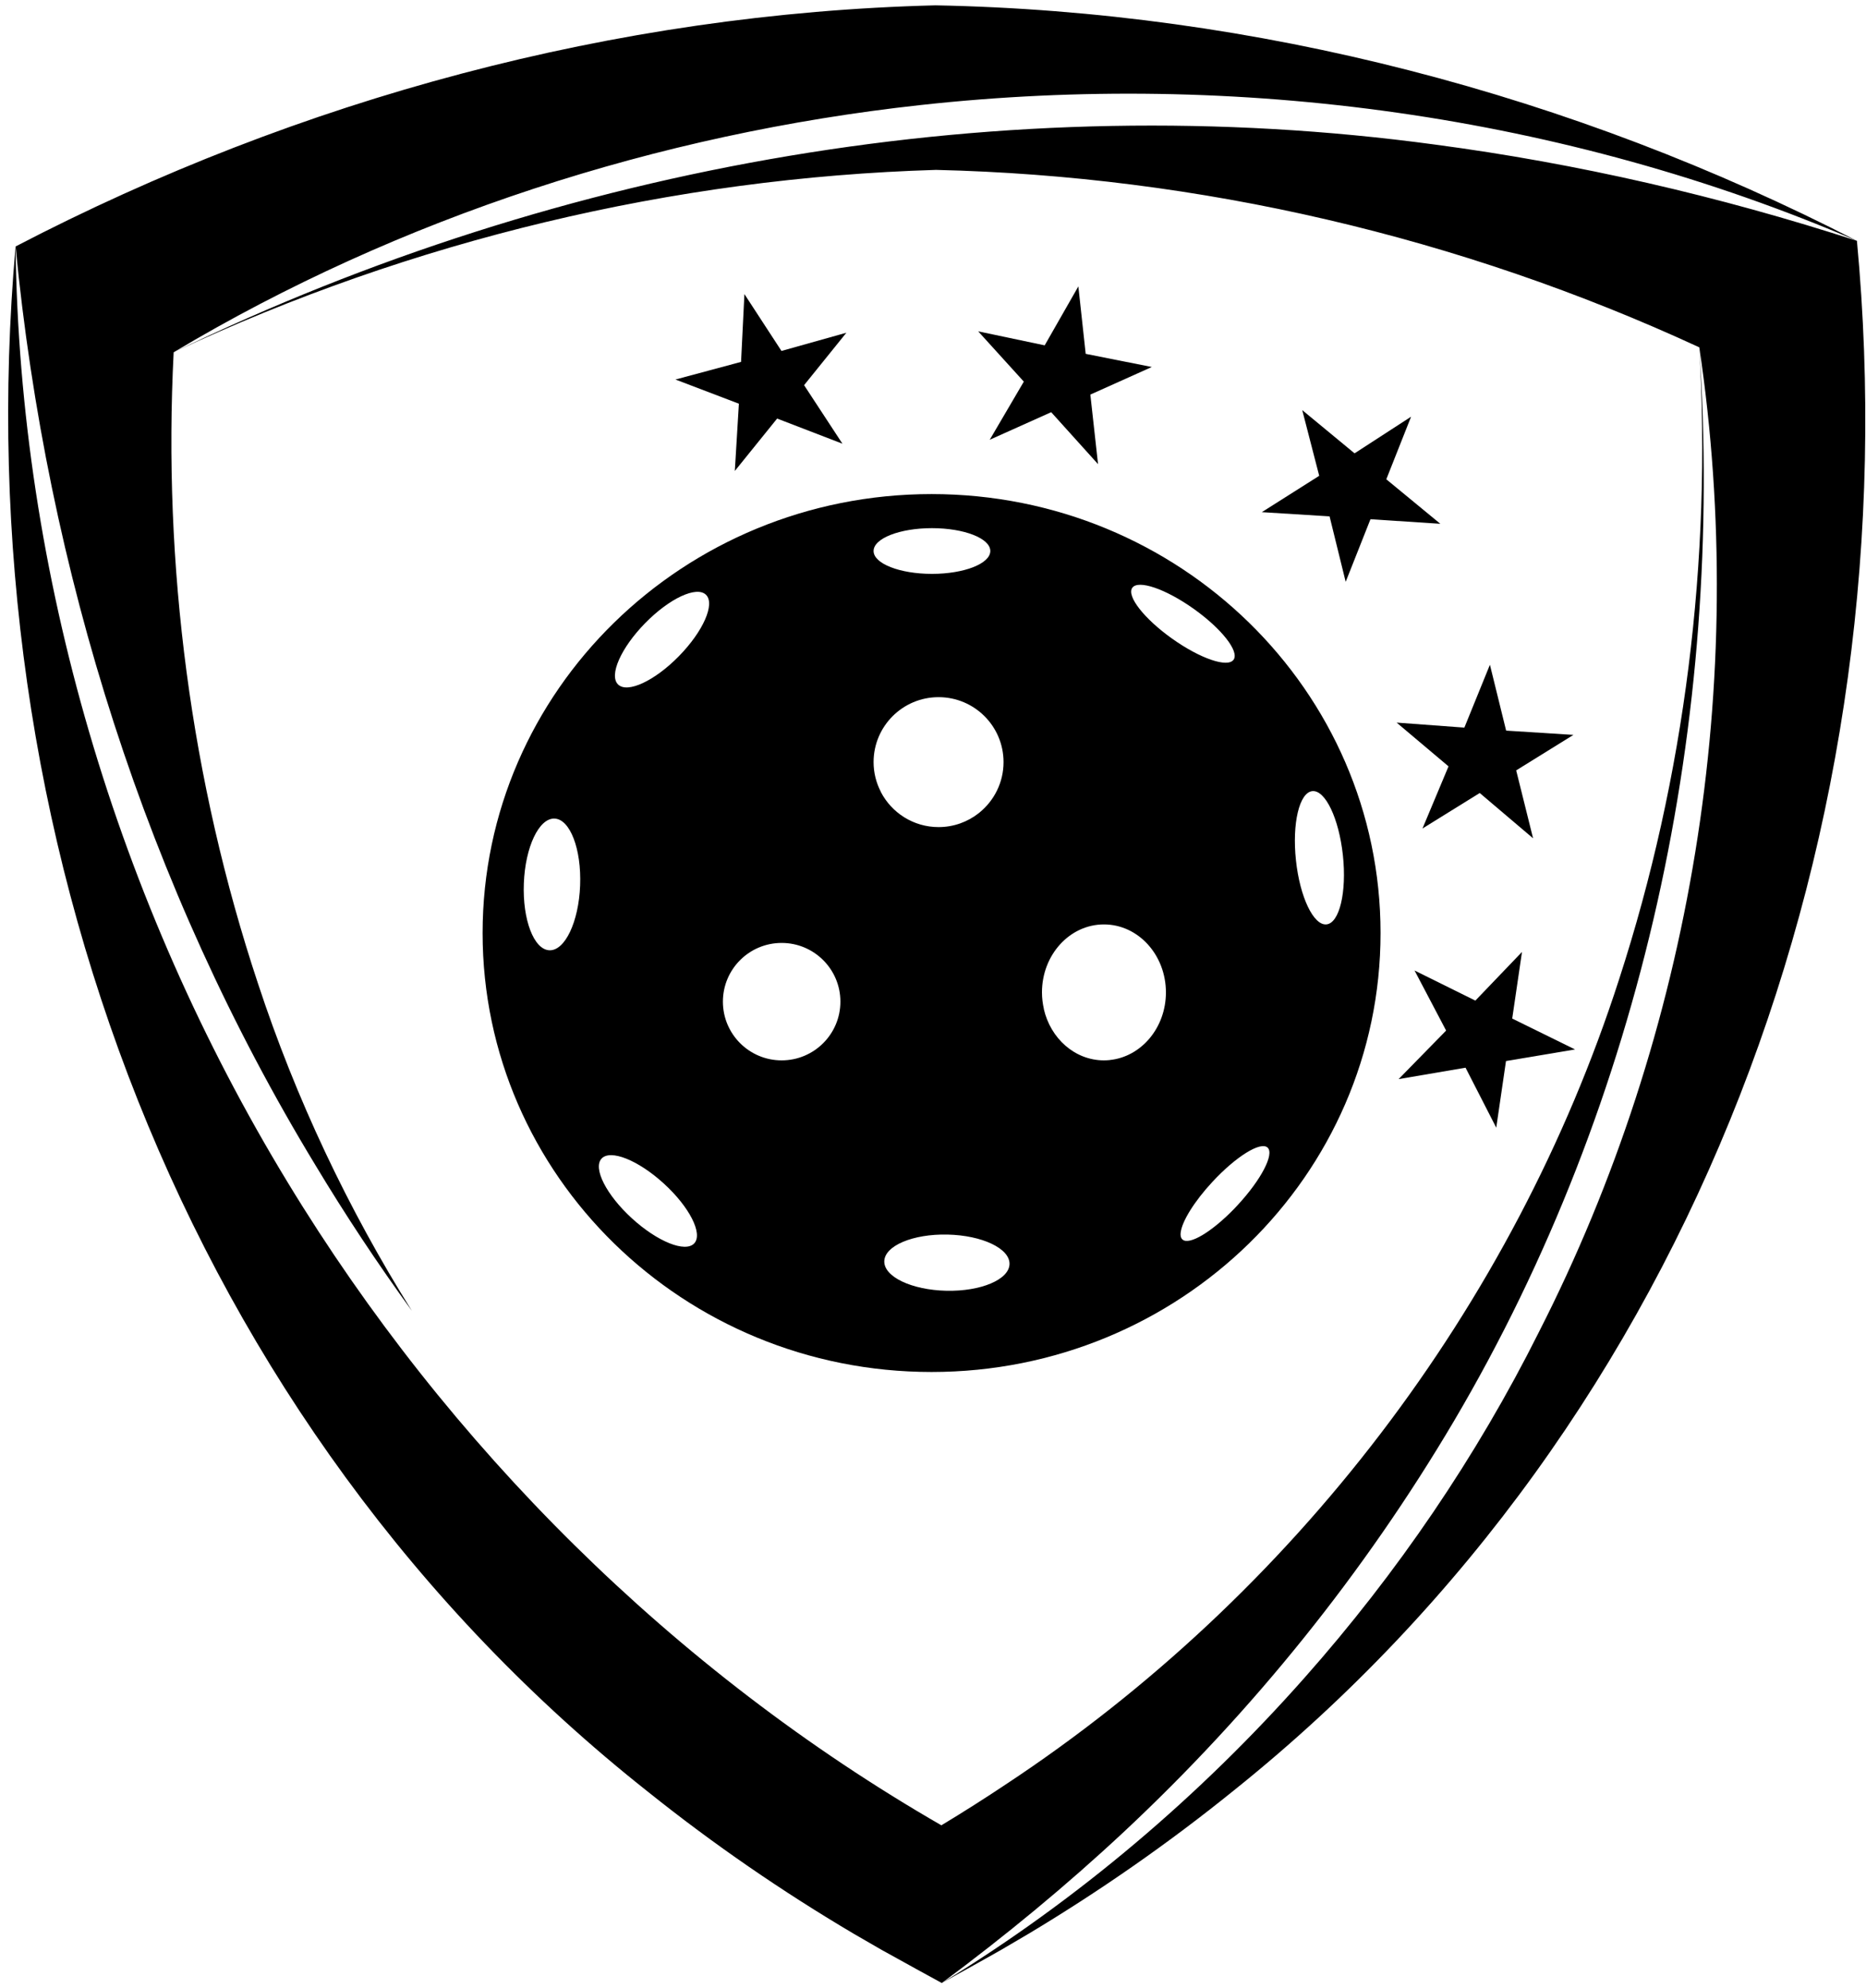 <svg
  width="152"
  height="162"
  fill="none"
  viewBox="0 0 152 162"
  xmlns="http://www.w3.org/2000/svg"
>
  <path
    d="M76.195 0.435C50.127 1.093 24.371 8.053 1.268 20.081C3.821 46.495 11.938 72.284 25.711 94.96C28.15 99.019 30.77 102.969 33.551 106.799C28.333 98.46 24.098 89.508 21.019 80.145C15.543 63.653 13.259 46.047 14.146 28.702C32.566 17.699 53.618 10.901 74.964 8.561C100.747 5.725 127.422 9.378 151.261 19.621C128.098 7.692 102.267 0.934 76.195 0.435ZM151.261 19.621C140.017 15.977 128.521 13.319 116.884 11.778C81.891 7.041 45.9 13.325 14.146 28.702C33.551 19.585 54.81 14.487 76.24 13.842C97.671 14.343 118.963 19.303 138.422 28.3C142.475 55.507 137.846 84.038 125.346 108.547C120.284 118.677 113.784 128.208 106.28 136.676C97.725 146.352 87.758 154.808 76.754 161.543C77.127 161.336 80.17 159.654 81.578 158.849L83.834 157.524C89.653 154.03 95.24 150.137 100.518 145.865C138.284 115.607 155.719 67.249 151.261 19.621ZM131.889 79.787C123.288 106.487 105.346 129.917 81.945 145.373C80.269 146.493 78.445 147.653 76.682 148.716C54.885 136.154 36.483 117.824 23.437 96.339C9.55 73.506 1.598 46.798 1.268 20.081C-2.932 67.724 14.873 116.024 52.822 146.016C58.12 150.257 63.726 154.114 69.572 157.569L71.84 158.879C73.354 159.729 76.715 161.564 76.715 161.564C76.718 161.564 76.718 161.561 76.724 161.561C81.894 157.722 86.853 153.637 91.531 149.266C102.032 139.452 111.137 128.139 118.443 115.769C133.898 89.556 140.465 58.577 138.422 28.3C139.423 45.636 137.254 63.26 131.889 79.787Z" />
  <path
    d="M119.284 59.282L113.766 58.874L117.993 62.439L115.872 67.502L120.535 64.61L124.881 68.3L123.505 62.767L128.168 59.874L122.686 59.527L121.365 54.16L119.284 59.282Z" />
  <path
    d="M117.798 83.965L113.928 87.92L119.38 86.99L121.881 91.876L122.675 86.448L128.299 85.503L123.181 82.987L123.978 77.559L120.179 81.524L115.226 79.072L117.798 83.965Z" />
  <path
    d="M107.46 38.766L102.784 41.728L108.304 42.071L109.616 47.404L111.635 42.304L117.326 42.676L112.925 39.05L114.944 33.95L110.339 36.936L106.078 33.414L107.46 38.766Z" />
  <path
    d="M85.098 28.137L79.681 26.997L83.398 31.093L80.621 35.83L85.627 33.583L89.444 37.817L88.817 32.149L93.823 29.901L88.438 28.83L87.84 23.334L85.098 28.137Z" />
  <path
    d="M60.365 29.485L55.021 30.921L60.188 32.892L59.857 38.371L63.303 34.102L68.623 36.151L65.499 31.381L68.944 27.109L63.657 28.593L60.638 23.961L60.365 29.485Z" />
  <path
    d="M75.883 40.255C55.684 40.255 39.312 56.269 39.312 76.02C39.312 95.771 55.684 111.782 75.883 111.782C96.081 111.782 112.456 95.771 112.456 76.02C112.456 56.269 96.081 40.255 75.883 40.255ZM75.916 43.031C78.538 43.031 80.668 43.863 80.668 44.893C80.668 45.92 78.538 46.756 75.916 46.756C73.29 46.756 71.16 45.92 71.16 44.893C71.16 43.863 73.29 43.031 75.916 43.031ZM47.255 72.148C47.141 75.11 46.02 77.471 44.753 77.423C43.488 77.372 42.554 74.93 42.671 71.968C42.785 69.006 43.906 66.642 45.173 66.693C46.438 66.741 47.372 69.183 47.255 72.148ZM56.555 101.298C55.837 102.082 53.566 101.175 51.479 99.268C49.394 97.363 48.282 95.182 49 94.398C49.718 93.614 51.989 94.522 54.074 96.429C56.162 98.334 57.27 100.514 56.555 101.298ZM55.303 53.46C53.326 55.479 51.106 56.512 50.346 55.767C49.589 55.025 50.577 52.785 52.554 50.769C54.531 48.75 56.748 47.717 57.508 48.459C58.267 49.201 57.279 51.442 55.303 53.46ZM63.672 86.393C61.028 86.393 58.886 84.251 58.886 81.608C58.886 78.967 61.028 76.825 63.672 76.825C66.315 76.825 68.457 78.967 68.457 81.608C68.457 84.251 66.315 86.393 63.672 86.393ZM71.746 64.503C71.374 63.779 71.16 62.962 71.16 62.094C71.16 59.171 73.531 56.801 76.453 56.801C79.376 56.801 81.746 59.171 81.746 62.094C81.746 63.755 80.977 65.236 79.782 66.206V66.209L79.728 66.251C78.827 66.963 77.688 67.387 76.453 67.387C74.405 67.387 72.626 66.221 71.746 64.515L71.752 64.506C71.752 64.503 71.749 64.503 71.746 64.503ZM77.081 105.164C74.264 105.101 72.002 104.026 72.032 102.761C72.059 101.497 74.366 100.523 77.183 100.586C80.001 100.647 82.263 101.722 82.233 102.987C82.206 104.251 79.899 105.228 77.081 105.164ZM90.392 86.366V86.369C90.236 86.384 90.082 86.393 89.923 86.393C87.559 86.393 85.57 84.608 85.024 82.196L85.156 82.166L85.03 82.196C84.934 81.767 84.876 81.319 84.876 80.856C84.876 77.798 87.135 75.317 89.923 75.317C92.714 75.317 94.973 77.798 94.973 80.856C94.973 83.74 92.96 86.107 90.392 86.366ZM92.233 47.891C92.711 47.215 94.949 47.978 97.226 49.597C99.506 51.216 100.963 53.073 100.485 53.749C100.004 54.425 97.769 53.662 95.49 52.042C93.213 50.426 91.753 48.567 92.233 47.891ZM100.81 98.192C100.728 98.282 100.647 98.367 100.566 98.451C100.566 98.448 100.566 98.448 100.566 98.445C100.566 98.448 100.566 98.451 100.566 98.454L100.536 98.484C98.704 100.376 96.853 101.485 96.316 100.983C96.192 100.872 96.147 100.686 96.171 100.442L96.177 100.421C96.273 99.532 97.265 97.904 98.761 96.291C100.677 94.224 102.69 92.974 103.255 93.5C103.822 94.026 102.726 96.126 100.81 98.192ZM108.055 75.314C107.001 75.425 105.883 73.088 105.565 70.09C105.243 67.092 105.841 64.572 106.896 64.458C107.953 64.347 109.067 66.684 109.389 69.682C109.71 72.68 109.112 75.2 108.055 75.314Z" />
    <style>
        path { fill: #000; }
        @media (prefers-color-scheme: dark) {
            path { fill: #FFF; }
        }
    </style>
</svg>